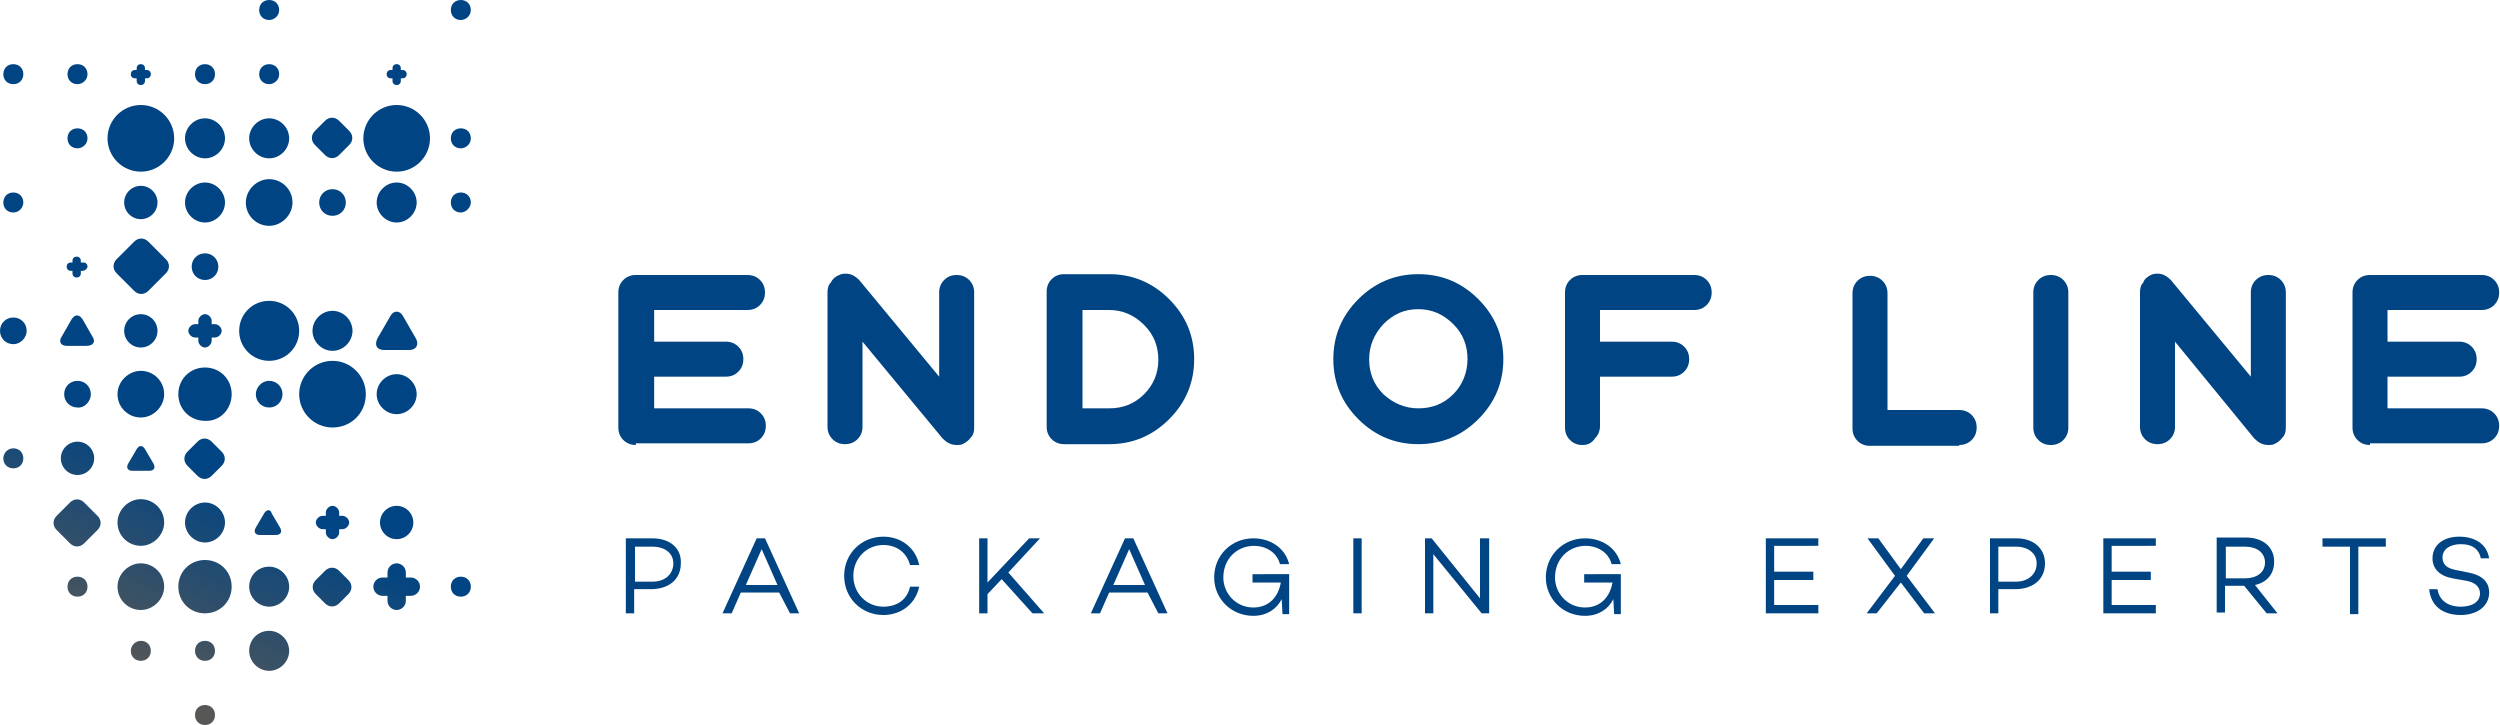 <?xml version="1.0" encoding="UTF-8"?>
<!-- Generator: Adobe Illustrator 26.0.1, SVG Export Plug-In . SVG Version: 6.00 Build 0)  -->
<svg xmlns="http://www.w3.org/2000/svg" xmlns:xlink="http://www.w3.org/1999/xlink" version="1.1" id="AF" x="0px" y="0px" viewBox="0 0 300 87" style="enable-background:new 0 0 300 87;" xml:space="preserve">
<style type="text/css">
	.st0{fill:#004483;}
	.st1{fill:url(#SVGID_1_);}
</style>
<g>
	<path class="st0" d="M284.4,53.4c-0.6,0-1.1-0.2-1.5-0.6c-0.4-0.4-0.6-0.9-0.6-1.5V35.1c0-0.6,0.2-1.1,0.6-1.5   c0.4-0.4,0.9-0.6,1.5-0.6h13.4c0.6,0,1.1,0.2,1.5,0.6c0.4,0.4,0.6,0.9,0.6,1.5c0,0.6-0.2,1.1-0.6,1.5c-0.4,0.4-0.9,0.6-1.5,0.6   h-11.3V41h8.6c0.6,0,1.1,0.2,1.5,0.6c0.4,0.4,0.6,0.9,0.6,1.5c0,0.6-0.2,1.1-0.6,1.5c-0.4,0.4-0.9,0.6-1.5,0.6h-8.6v3.8h11.3   c0.6,0,1.1,0.2,1.5,0.6c0.4,0.4,0.6,0.9,0.6,1.5c0,0.6-0.2,1.1-0.6,1.5c-0.4,0.4-0.9,0.6-1.5,0.6H284.4z"></path>
	<path class="st0" d="M258.1,33c0.4-0.2,0.9-0.2,1.3-0.1c0.4,0.1,0.8,0.4,1.1,0.7l9.6,11.6V35.1c0-0.6,0.2-1.1,0.6-1.5   c0.4-0.4,0.9-0.6,1.5-0.6s1.1,0.2,1.5,0.6c0.4,0.4,0.6,0.9,0.6,1.5v16.2c0,0.5-0.1,0.9-0.4,1.2c-0.3,0.4-0.6,0.6-1,0.8   c-0.2,0.1-0.5,0.1-0.7,0.1c-0.7,0-1.2-0.3-1.7-0.8L261,41v10.2c0,0.6-0.2,1.1-0.6,1.5c-0.4,0.4-0.9,0.6-1.5,0.6   c-0.6,0-1.1-0.2-1.5-0.6c-0.4-0.4-0.6-0.9-0.6-1.5V35.1c0-0.5,0.1-0.9,0.4-1.2C257.3,33.5,257.7,33.2,258.1,33"></path>
	<path class="st0" d="M246.1,53.4c-0.6,0-1.1-0.2-1.5-0.6c-0.4-0.4-0.6-0.9-0.6-1.5V35.1c0-0.6,0.2-1.1,0.6-1.5   c0.4-0.4,0.9-0.6,1.5-0.6c0.6,0,1.1,0.2,1.5,0.6c0.4,0.4,0.6,0.9,0.6,1.5v16.2c0,0.6-0.2,1.1-0.6,1.5   C247.2,53.2,246.7,53.4,246.1,53.4"></path>
	<path class="st0" d="M235.1,53.4c0.6,0,1.1-0.2,1.5-0.6c0.4-0.4,0.6-0.9,0.6-1.5c0-0.6-0.2-1.1-0.6-1.5c-0.4-0.4-0.9-0.6-1.5-0.6   h-8.6v-14c0-0.6-0.2-1.1-0.6-1.5c-0.4-0.4-0.9-0.6-1.5-0.6c-0.6,0-1.1,0.2-1.5,0.6c-0.4,0.4-0.6,0.9-0.6,1.5v16.2   c0,0.6,0.2,1.1,0.6,1.5c0.4,0.4,0.9,0.6,1.5,0.6H235.1z"></path>
	<path class="st0" d="M189.9,53.4c-0.6,0-1.1-0.2-1.5-0.6c-0.4-0.4-0.6-0.9-0.6-1.5V35.1c0-0.6,0.2-1.1,0.6-1.5   c0.4-0.4,0.9-0.6,1.5-0.6h13.4c0.6,0,1.1,0.2,1.5,0.6c0.4,0.4,0.6,0.9,0.6,1.5c0,0.6-0.2,1.1-0.6,1.5c-0.4,0.4-0.9,0.6-1.5,0.6H192   V41h8.6c0.6,0,1.1,0.2,1.5,0.6c0.4,0.4,0.6,0.9,0.6,1.5c0,0.6-0.2,1.1-0.6,1.5c-0.4,0.4-0.9,0.6-1.5,0.6H192v5.9   c0,0.6-0.2,1.1-0.6,1.5C191,53.2,190.5,53.4,189.9,53.4"></path>
	<path class="st0" d="M177.4,35.9c-2-2-4.4-3-7.2-3c-2.8,0-5.2,1-7.2,3c-2,2-3,4.4-3,7.2c0,2.8,1,5.2,3,7.2c2,2,4.4,3,7.2,3   c2.8,0,5.2-1,7.2-3c2-2,3-4.4,3-7.2C180.4,40.3,179.4,37.9,177.4,35.9z M174.4,47.3c-1.2,1.2-2.6,1.7-4.2,1.7c-1.6,0-3-0.6-4.2-1.7   c-1.2-1.2-1.7-2.6-1.7-4.2s0.6-3,1.7-4.2c1.2-1.2,2.5-1.8,4.2-1.8c1.6,0,3,0.6,4.2,1.8c1.2,1.2,1.7,2.6,1.7,4.2   S175.5,46.2,174.4,47.3z"></path>
	<path class="st0" d="M140.3,35.9c-2-2-4.4-3-7.2-3h-5.4c-0.6,0-1.1,0.2-1.5,0.6c-0.4,0.4-0.6,0.9-0.6,1.5v16.2   c0,0.6,0.2,1.1,0.6,1.5c0.4,0.4,0.9,0.6,1.5,0.6h5.4c2.8,0,5.2-1,7.2-3c2-2,3-4.4,3-7.2C143.3,40.3,142.3,37.9,140.3,35.9z    M137.3,47.3c-1.2,1.2-2.6,1.7-4.2,1.7h-3.2V37.2h3.2c1.6,0,3,0.6,4.2,1.8c1.2,1.2,1.7,2.6,1.7,4.2S138.4,46.2,137.3,47.3z"></path>
	<path class="st0" d="M100.7,33c0.4-0.2,0.9-0.2,1.3-0.1c0.4,0.1,0.8,0.4,1.1,0.7l9.6,11.6V35.1c0-0.6,0.2-1.1,0.6-1.5   c0.4-0.4,0.9-0.6,1.5-0.6c0.6,0,1.1,0.2,1.5,0.6c0.4,0.4,0.6,0.9,0.6,1.5v16.2c0,0.5-0.1,0.9-0.4,1.2c-0.3,0.4-0.6,0.6-1,0.8   c-0.2,0.1-0.5,0.1-0.7,0.1c-0.7,0-1.2-0.3-1.7-0.8L103.5,41v10.2c0,0.6-0.2,1.1-0.6,1.5c-0.4,0.4-0.9,0.6-1.5,0.6   c-0.6,0-1.1-0.2-1.5-0.6c-0.4-0.4-0.6-0.9-0.6-1.5V35.1c0-0.5,0.1-0.9,0.4-1.2C99.9,33.5,100.2,33.2,100.7,33"></path>
	<path class="st0" d="M76.3,53.4c-0.6,0-1.1-0.2-1.5-0.6c-0.4-0.4-0.6-0.9-0.6-1.5V35.1c0-0.6,0.2-1.1,0.6-1.5   c0.4-0.4,0.9-0.6,1.5-0.6h13.4c0.6,0,1.1,0.2,1.5,0.6c0.4,0.4,0.6,0.9,0.6,1.5c0,0.6-0.2,1.1-0.6,1.5c-0.4,0.4-0.9,0.6-1.5,0.6   H78.5V41h8.6c0.6,0,1.1,0.2,1.5,0.6c0.4,0.4,0.6,0.9,0.6,1.5c0,0.6-0.2,1.1-0.6,1.5c-0.4,0.4-0.9,0.6-1.5,0.6h-8.6v3.8h11.3   c0.6,0,1.1,0.2,1.5,0.6c0.4,0.4,0.6,0.9,0.6,1.5c0,0.6-0.2,1.1-0.6,1.5c-0.4,0.4-0.9,0.6-1.5,0.6H76.3z"></path>
	<linearGradient id="SVGID_1_" gradientUnits="userSpaceOnUse" x1="50.507" y1="-4.858" x2="-3.929" y2="104.88">
		<stop offset="0.541" style="stop-color:#004483"></stop>
		<stop offset="0.696" style="stop-color:#3F5262"></stop>
		<stop offset="0.751" style="stop-color:#575756"></stop>
	</linearGradient>
	<path class="st1" d="M54.1,70.4c0,0.7,0.5,1.2,1.2,1.2c0.7,0,1.2-0.5,1.2-1.2c0-0.7-0.5-1.2-1.2-1.2C54.6,69.2,54.1,69.7,54.1,70.4    M44.8,70.4c0,0.6,0.5,1.1,1.1,1.1h0.6v0.6c0,0.6,0.5,1.1,1.1,1.1c0.6,0,1.1-0.5,1.1-1.1v-0.6h0.6c0.6,0,1.1-0.5,1.1-1.1   c0-0.6-0.5-1.1-1.1-1.1h-0.6v-0.6c0-0.6-0.5-1.1-1.1-1.1c-0.6,0-1.1,0.5-1.1,1.1v0.6h-0.6C45.3,69.3,44.8,69.8,44.8,70.4    M49.9,40.6l-1.5-2.6c-0.4-0.8-1.2-0.8-1.6,0l-1.5,2.6c-0.4,0.8-0.1,1.4,0.8,1.4h3C50,42,50.3,41.3,49.9,40.6 M50,24.3   c0-1.3-1.1-2.4-2.4-2.4s-2.4,1.1-2.4,2.4c0,1.3,1.1,2.4,2.4,2.4S50,25.6,50,24.3 M45.2,47.3c0,1.3,1.1,2.4,2.4,2.4s2.4-1.1,2.4-2.4   c0-1.3-1.1-2.4-2.4-2.4S45.2,46,45.2,47.3 M45.6,62.7c0,1.1,0.9,2,2,2c1.1,0,2-0.9,2-2c0-1.1-0.9-2-2-2   C46.5,60.7,45.6,61.6,45.6,62.7 M37.9,69.6c-0.5,0.5-0.5,1.2,0,1.7l1.1,1.1c0.5,0.5,1.2,0.5,1.7,0l1.1-1.1c0.5-0.5,0.5-1.2,0-1.7   l-1.1-1.1c-0.5-0.5-1.2-0.5-1.7,0L37.9,69.6z M39.1,61.5v0.4h-0.4c-0.4,0-0.8,0.4-0.8,0.8c0,0.4,0.4,0.8,0.8,0.8h0.4v0.4   c0,0.4,0.4,0.8,0.8,0.8c0.4,0,0.8-0.4,0.8-0.8v-0.4h0.4c0.4,0,0.8-0.4,0.8-0.8c0-0.4-0.4-0.8-0.8-0.8h-0.4v-0.4   c0-0.4-0.4-0.8-0.8-0.8C39.5,60.7,39.1,61.1,39.1,61.5 M29.9,78.1c0,1.3,1.1,2.4,2.4,2.4c1.3,0,2.4-1.1,2.4-2.4   c0-1.3-1.1-2.4-2.4-2.4C30.9,75.7,29.9,76.8,29.9,78.1 M29.9,70.4c0,1.3,1.1,2.4,2.4,2.4c1.3,0,2.4-1.1,2.4-2.4   c0-1.3-1.1-2.4-2.4-2.4C30.9,68,29.9,69.1,29.9,70.4 M30.7,47.3c0,0.9,0.7,1.6,1.6,1.6c0.9,0,1.6-0.7,1.6-1.6   c0-0.9-0.7-1.6-1.6-1.6C31.4,45.7,30.7,46.5,30.7,47.3 M31.7,61.6l-1,1.7c-0.3,0.5-0.1,0.9,0.5,0.9h1.9c0.6,0,0.8-0.4,0.5-0.9   l-1-1.7C32.5,61.1,32,61.1,31.7,61.6 M23.4,85.8c0,0.7,0.5,1.2,1.2,1.2c0.7,0,1.2-0.5,1.2-1.2c0-0.7-0.5-1.2-1.2-1.2   C23.9,84.6,23.4,85.1,23.4,85.8 M23.4,78.1c0,0.7,0.5,1.2,1.2,1.2c0.7,0,1.2-0.5,1.2-1.2c0-0.7-0.5-1.2-1.2-1.2   C23.9,76.9,23.4,77.4,23.4,78.1 M15.7,78.1c0,0.7,0.5,1.2,1.2,1.2c0.7,0,1.2-0.5,1.2-1.2c0-0.7-0.5-1.2-1.2-1.2   C16.3,76.9,15.7,77.4,15.7,78.1 M14.1,70.4c0,1.6,1.3,2.8,2.8,2.8c1.5,0,2.8-1.3,2.8-2.8c0-1.6-1.3-2.8-2.8-2.8   C15.4,67.6,14.1,68.9,14.1,70.4 M14.1,62.7c0,1.6,1.3,2.8,2.8,2.8c1.5,0,2.8-1.3,2.8-2.8c0-1.6-1.3-2.8-2.8-2.8   C15.4,59.9,14.1,61.2,14.1,62.7 M17.9,56.5c0.6,0,0.8-0.4,0.5-0.9l-1-1.7c-0.3-0.5-0.7-0.5-1,0l-1,1.7c-0.3,0.5-0.1,0.9,0.5,0.9   H17.9z M14.1,47.3c0,1.6,1.3,2.8,2.8,2.8c1.5,0,2.8-1.3,2.8-2.8c0-1.6-1.3-2.8-2.8-2.8C15.4,44.5,14.1,45.8,14.1,47.3 M18.9,39.7   c0-1.1-0.9-2-2-2c-1.1,0-2,0.9-2,2c0,1.1,0.9,2,2,2C18,41.7,18.9,40.8,18.9,39.7 M14,31.1c-0.5,0.5-0.5,1.2,0,1.7l2.1,2.1   c0.5,0.5,1.2,0.5,1.7,0l2.1-2.1c0.5-0.5,0.5-1.2,0-1.7l-2.1-2.1c-0.5-0.5-1.2-0.5-1.7,0L14,31.1z M16.9,26.3c1.1,0,2-0.9,2-2   c0-1.1-0.9-2-2-2c-1.1,0-2,0.9-2,2C14.9,25.4,15.8,26.3,16.9,26.3 M8.1,70.4c0,0.7,0.5,1.2,1.2,1.2c0.7,0,1.2-0.5,1.2-1.2   c0-0.7-0.5-1.2-1.2-1.2C8.6,69.2,8.1,69.7,8.1,70.4 M0.4,55c0,0.7,0.5,1.2,1.2,1.2c0.7,0,1.2-0.5,1.2-1.2c0-0.7-0.5-1.2-1.2-1.2   C0.9,53.8,0.4,54.4,0.4,55 M2.8,8.9c0-0.7-0.5-1.2-1.2-1.2c-0.7,0-1.2,0.5-1.2,1.2c0,0.7,0.5,1.2,1.2,1.2C2.3,10.1,2.8,9.6,2.8,8.9    M2.8,24.3c0-0.7-0.5-1.2-1.2-1.2c-0.7,0-1.2,0.5-1.2,1.2c0,0.7,0.5,1.2,1.2,1.2C2.3,25.5,2.8,24.9,2.8,24.3 M3.2,39.7   c0-0.9-0.7-1.6-1.6-1.6S0,38.8,0,39.7c0,0.9,0.7,1.6,1.6,1.6S3.2,40.5,3.2,39.7 M11.3,55c0-1.1-0.9-2-2-2c-1.1,0-2,0.9-2,2   c0,1.1,0.9,2,2,2C10.4,57,11.3,56.1,11.3,55 M10.9,47.3c0-0.9-0.7-1.6-1.6-1.6c-0.9,0-1.6,0.7-1.6,1.6c0,0.9,0.7,1.6,1.6,1.6   C10.1,49,10.9,48.2,10.9,47.3 M10.5,8.9c0-0.7-0.5-1.2-1.2-1.2c-0.7,0-1.2,0.5-1.2,1.2c0,0.7,0.5,1.2,1.2,1.2   C9.9,10.1,10.5,9.6,10.5,8.9 M10.5,16.6c0-0.7-0.5-1.2-1.2-1.2c-0.7,0-1.2,0.5-1.2,1.2c0,0.7,0.5,1.2,1.2,1.2   C9.9,17.8,10.5,17.3,10.5,16.6 M10.5,32c0-0.3-0.2-0.5-0.5-0.5H9.7v-0.2c0-0.3-0.2-0.5-0.5-0.5c-0.3,0-0.5,0.2-0.5,0.5v0.2H8.5   c-0.3,0-0.5,0.2-0.5,0.5c0,0.3,0.2,0.5,0.5,0.5h0.2v0.3c0,0.3,0.2,0.5,0.5,0.5c0.3,0,0.5-0.2,0.5-0.5v-0.3H10   C10.3,32.4,10.5,32.2,10.5,32 M11.1,40.4l-1.2-2.1c-0.4-0.6-0.9-0.6-1.3,0l-1.2,2.1c-0.4,0.6-0.1,1.1,0.6,1.1h2.4   C11.2,41.5,11.5,41,11.1,40.4 M11.7,63.6c0.5-0.5,0.5-1.2,0-1.7l-1.6-1.6c-0.5-0.5-1.2-0.5-1.7,0l-1.6,1.6c-0.5,0.5-0.5,1.2,0,1.7   l1.6,1.6c0.5,0.5,1.2,0.5,1.7,0L11.7,63.6z M18.1,8.9c0-0.3-0.2-0.5-0.5-0.5h-0.2V8.2c0-0.3-0.2-0.5-0.5-0.5   c-0.3,0-0.5,0.2-0.5,0.5v0.2h-0.2c-0.3,0-0.5,0.2-0.5,0.5c0,0.3,0.2,0.5,0.5,0.5h0.2v0.3c0,0.3,0.2,0.5,0.5,0.5   c0.3,0,0.5-0.2,0.5-0.5V9.4h0.2C17.9,9.4,18.1,9.2,18.1,8.9 M20.9,16.6c0-2.2-1.8-4-4-4c-2.2,0-4,1.8-4,4c0,2.2,1.8,4,4,4   C19.1,20.6,20.9,18.8,20.9,16.6 M25.8,8.9c0-0.7-0.5-1.2-1.2-1.2c-0.7,0-1.2,0.5-1.2,1.2c0,0.7,0.5,1.2,1.2,1.2   C25.3,10.1,25.8,9.6,25.8,8.9 M27,16.6c0-1.3-1.1-2.4-2.4-2.4c-1.3,0-2.4,1.1-2.4,2.4c0,1.3,1.1,2.4,2.4,2.4   C25.9,19,27,17.9,27,16.6 M27,24.3c0-1.3-1.1-2.4-2.4-2.4c-1.3,0-2.4,1.1-2.4,2.4c0,1.3,1.1,2.4,2.4,2.4C25.9,26.7,27,25.6,27,24.3    M25.4,40.9v-0.4h0.4c0.4,0,0.8-0.4,0.8-0.8c0-0.4-0.4-0.8-0.8-0.8h-0.4v-0.4c0-0.4-0.4-0.8-0.8-0.8c-0.4,0-0.8,0.4-0.8,0.8v0.4   h-0.4c-0.4,0-0.8,0.4-0.8,0.8c0,0.4,0.4,0.8,0.8,0.8h0.4v0.4c0,0.4,0.4,0.8,0.8,0.8C25,41.7,25.4,41.3,25.4,40.9 M26.2,32   c0-0.9-0.7-1.6-1.6-1.6c-0.9,0-1.6,0.7-1.6,1.6c0,0.9,0.7,1.6,1.6,1.6C25.5,33.6,26.2,32.9,26.2,32 M27.8,47.3   c0-1.8-1.4-3.2-3.2-3.2c-1.8,0-3.2,1.4-3.2,3.2c0,1.8,1.4,3.2,3.2,3.2C26.4,50.6,27.8,49.1,27.8,47.3 M22.5,55.9l1.2,1.2   c0.5,0.5,1.2,0.5,1.7,0l1.2-1.2c0.5-0.5,0.5-1.2,0-1.7l-1.2-1.2c-0.5-0.5-1.2-0.5-1.7,0l-1.2,1.2C22,54.7,22,55.4,22.5,55.9    M22.2,62.7c0,1.3,1.1,2.4,2.4,2.4c1.3,0,2.4-1.1,2.4-2.4c0-1.3-1.1-2.4-2.4-2.4C23.3,60.3,22.2,61.4,22.2,62.7 M27.8,70.4   c0-1.8-1.4-3.2-3.2-3.2c-1.8,0-3.2,1.4-3.2,3.2c0,1.8,1.4,3.2,3.2,3.2C26.4,73.6,27.8,72.2,27.8,70.4 M33.5,1.2   c0-0.7-0.5-1.2-1.2-1.2c-0.7,0-1.2,0.5-1.2,1.2c0,0.7,0.5,1.2,1.2,1.2C32.9,2.4,33.5,1.9,33.5,1.2 M33.5,8.9c0-0.7-0.5-1.2-1.2-1.2   c-0.7,0-1.2,0.5-1.2,1.2c0,0.7,0.5,1.2,1.2,1.2C32.9,10.1,33.5,9.6,33.5,8.9 M34.7,16.6c0-1.3-1.1-2.4-2.4-2.4   c-1.3,0-2.4,1.1-2.4,2.4c0,1.3,1.1,2.4,2.4,2.4C33.6,19,34.7,17.9,34.7,16.6 M35.1,24.3c0-1.6-1.3-2.8-2.8-2.8   c-1.5,0-2.8,1.3-2.8,2.8c0,1.6,1.3,2.8,2.8,2.8C33.8,27.1,35.1,25.8,35.1,24.3 M35.9,39.7c0-2-1.6-3.6-3.6-3.6s-3.6,1.6-3.6,3.6   c0,2,1.6,3.6,3.6,3.6S35.9,41.7,35.9,39.7 M41.9,17.4c0.5-0.5,0.5-1.2,0-1.7l-1.2-1.2c-0.5-0.5-1.2-0.5-1.7,0l-1.2,1.2   c-0.5,0.5-0.5,1.2,0,1.7l1.2,1.2c0.5,0.5,1.2,0.5,1.7,0L41.9,17.4z M39.9,22.7c-0.9,0-1.6,0.7-1.6,1.6c0,0.9,0.7,1.6,1.6,1.6   s1.6-0.7,1.6-1.6C41.5,23.4,40.8,22.7,39.9,22.7 M42.3,39.7c0-1.3-1.1-2.4-2.4-2.4c-1.3,0-2.4,1.1-2.4,2.4c0,1.3,1.1,2.4,2.4,2.4   C41.2,42.1,42.3,41,42.3,39.7 M43.9,47.3c0-2.2-1.8-4-4-4s-4,1.8-4,4c0,2.2,1.8,4,4,4S43.9,49.6,43.9,47.3 M48.8,8.9   c0-0.3-0.2-0.5-0.5-0.5h-0.2V8.2c0-0.3-0.2-0.5-0.5-0.5c-0.3,0-0.5,0.2-0.5,0.5v0.2h-0.2c-0.3,0-0.5,0.2-0.5,0.5   c0,0.3,0.2,0.5,0.5,0.5h0.2v0.3c0,0.3,0.2,0.5,0.5,0.5c0.3,0,0.5-0.2,0.5-0.5V9.4h0.2C48.6,9.4,48.8,9.2,48.8,8.9 M51.6,16.6   c0-2.2-1.8-4-4-4c-2.2,0-4,1.8-4,4c0,2.2,1.8,4,4,4C49.8,20.6,51.6,18.8,51.6,16.6 M56.5,1.2c0-0.7-0.5-1.2-1.2-1.2   c-0.7,0-1.2,0.5-1.2,1.2c0,0.7,0.5,1.2,1.2,1.2C55.9,2.4,56.5,1.9,56.5,1.2 M56.5,16.6c0-0.7-0.5-1.2-1.2-1.2   c-0.7,0-1.2,0.5-1.2,1.2c0,0.7,0.5,1.2,1.2,1.2C55.9,17.8,56.5,17.3,56.5,16.6 M56.5,24.3c0-0.7-0.5-1.2-1.2-1.2   c-0.7,0-1.2,0.5-1.2,1.2c0,0.7,0.5,1.2,1.2,1.2C55.9,25.5,56.5,24.9,56.5,24.3"></path>
</g>
<path class="st0" d="M295.1,64.4c-1.9,0-3.2,1-3.2,2.6c0,1.2,0.8,2.1,2.4,2.4l1.7,0.3c1.1,0.2,1.6,0.8,1.6,1.5c0,1-0.9,1.6-2.3,1.6  c-1.6,0-2.6-0.8-2.8-2.1h-1c0.2,2,1.6,3.1,3.8,3.1c2,0,3.4-1.1,3.4-2.7c0-1.3-0.9-2.1-2.5-2.4l-1.5-0.3c-1.1-0.2-1.6-0.7-1.6-1.5  c0-1,0.9-1.6,2.2-1.6c1.5,0,2.2,0.7,2.4,1.7h1C298.4,65.2,296.9,64.4,295.1,64.4 M286.4,64.6h-7.7v1h3.3v8.1h1v-8.1h3.3V64.6z   M267.1,65.6h2.3c1.4,0,2.4,0.7,2.4,1.9c0,1.2-1,1.9-2.4,1.9h-2.3V65.6z M272,73.6h1.3l-2.7-3.4c1.4-0.3,2.3-1.3,2.3-2.8  c0-1.8-1.4-2.9-3.4-2.9H266v9h1v-3.2h2.3L272,73.6z M258.7,65.6v-1h-6.3v9h6.3v-1h-5.3v-3h4.7v-1h-4.7v-3.1H258.7z M241.9,69.8h-2.1  v-4.2h2.1c1.5,0,2.5,0.8,2.5,2C244.4,68.9,243.4,69.8,241.9,69.8 M242,64.6h-3.2v9h1v-2.9h2c2.2,0,3.6-1.2,3.6-3.1  C245.4,65.8,244,64.6,242,64.6 M232.2,73.6l-3.4-4.5l3.3-4.5h-1.3l-2.7,3.7l-2.7-3.7h-1.3l3.3,4.5l-3.4,4.5h1.2l2.9-3.7l2.8,3.7  H232.2z M218.2,65.6v-1h-6.3v9h6.3v-1h-5.3v-3h4.7v-1h-4.7v-3.1H218.2z M190.1,68.9v1h3.4c-0.3,1.7-1.4,3-3.3,3  c-2.1,0-3.6-1.7-3.6-3.6c0-2.2,1.6-3.8,3.7-3.8c1.3,0,2.7,0.7,3.1,2.2h1.1c-0.5-2-2.3-3.1-4.3-3.1c-2.6,0-4.7,2-4.7,4.7  c0,2.5,2,4.6,4.7,4.6c1.6,0,2.8-0.8,3.4-2l0.1,1.8h0.8v-4.8H190.1z M177.6,64.6v7.2l-5.8-7.2H171v9h1v-7.1l5.8,7.1h0.9v-9H177.6z   M162.4,73.6h1v-9h-1V73.6z M150.3,68.9v1h3.4c-0.3,1.7-1.4,3-3.3,3c-2.1,0-3.6-1.7-3.6-3.6c0-2.2,1.6-3.8,3.7-3.8  c1.3,0,2.7,0.7,3.1,2.2h1.1c-0.5-2-2.3-3.1-4.3-3.1c-2.6,0-4.7,2-4.7,4.7c0,2.5,2,4.6,4.7,4.6c1.6,0,2.8-0.8,3.4-2l0.1,1.8h0.8v-4.8  H150.3z M133.6,70.2l1.9-4.3l1.9,4.3H133.6z M139,73.6h1.1l-4.1-9h-1l-4.1,9h1.1l1.1-2.5h4.6L139,73.6z M123.9,73.6h1.4l-4.3-4.9  l3.8-4.1h-1.3l-5,5.3v-5.3h-1v9h1v-2.3l1.7-1.8L123.9,73.6z M106,72.8c-2,0-3.6-1.6-3.6-3.7s1.6-3.7,3.6-3.7c1.6,0,2.8,0.9,3.2,2.4  h1.1c-0.4-2-2.1-3.4-4.3-3.4c-2.6,0-4.7,2-4.7,4.7s2.1,4.7,4.7,4.7c2.2,0,3.9-1.4,4.3-3.4h-1.1C108.9,71.9,107.7,72.8,106,72.8   M89.5,70.2l1.9-4.3l1.9,4.3H89.5z M94.8,73.6h1.1l-4.1-9h-1l-4.1,9h1.1l1.1-2.5h4.6L94.8,73.6z M78.3,69.8h-2.1v-4.2h2.1  c1.5,0,2.5,0.8,2.5,2C80.8,68.9,79.8,69.8,78.3,69.8 M78.3,64.6h-3.2v9h1v-2.9h2c2.2,0,3.6-1.2,3.6-3.1  C81.8,65.8,80.4,64.6,78.3,64.6"></path>
</svg>
